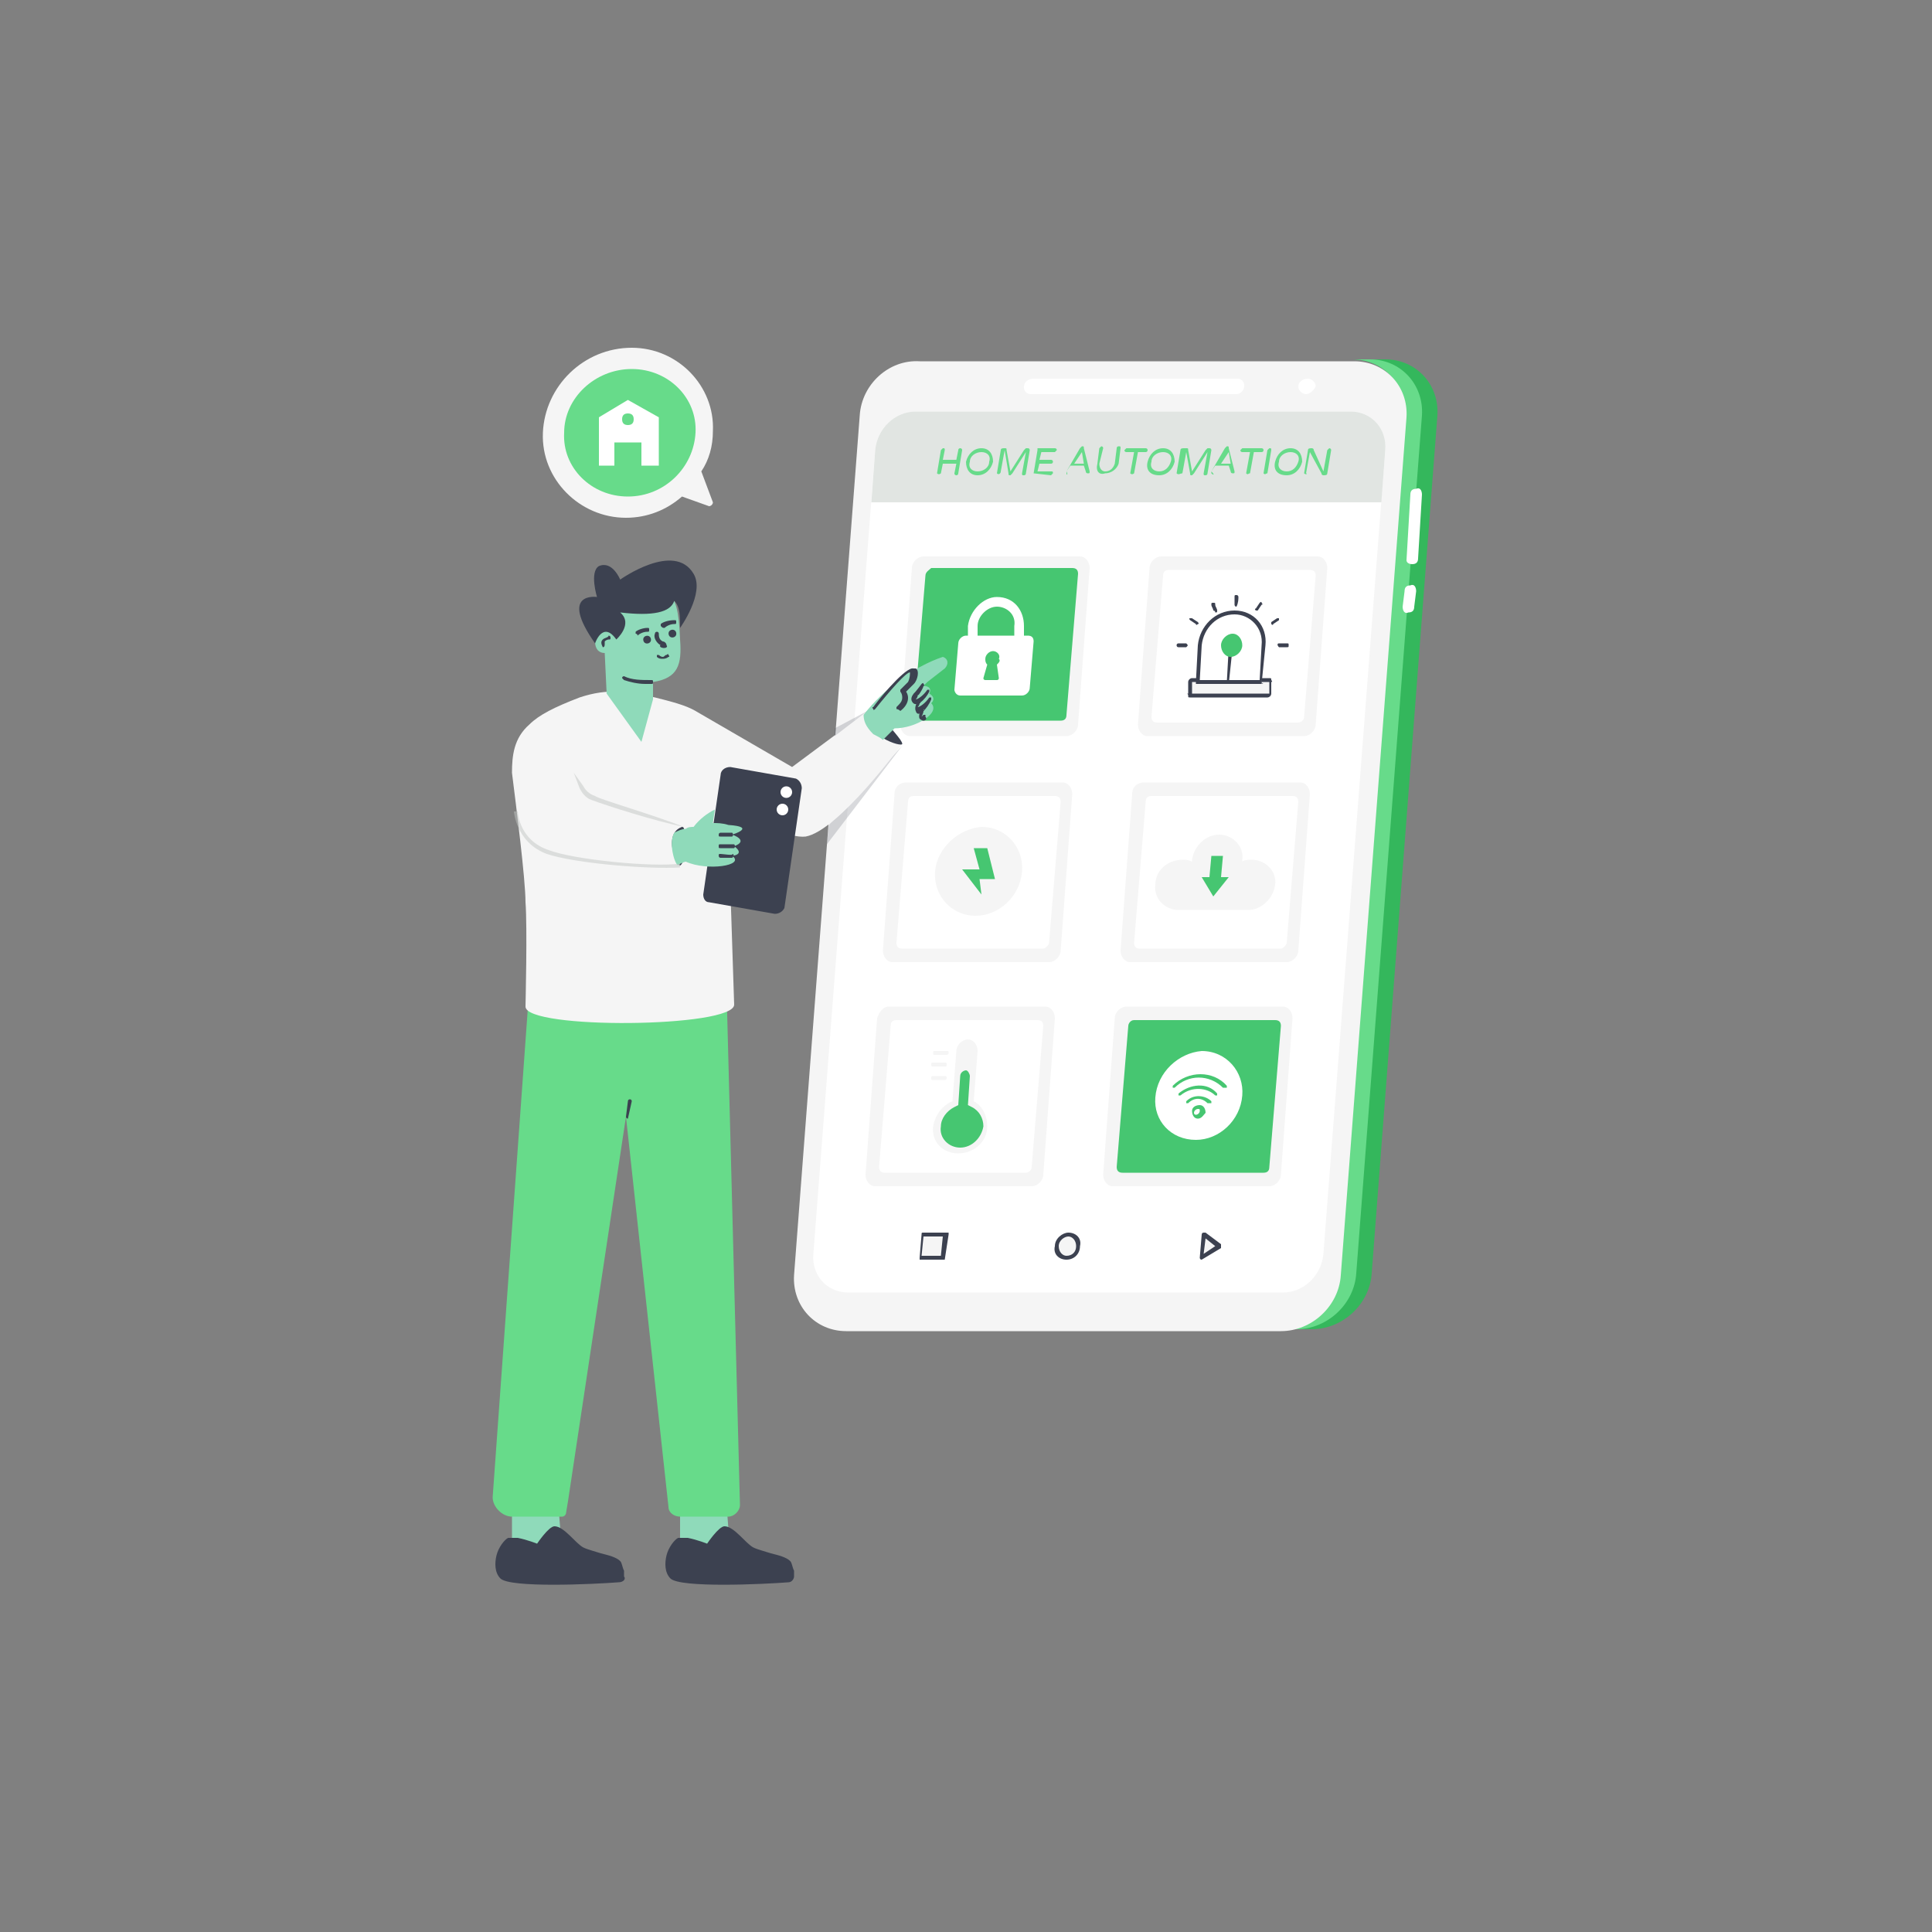 <?xml version="1.0" encoding="utf-8"?>
<svg xmlns="http://www.w3.org/2000/svg" id="Layer_1" style="enable-background:new 0 0 100 100" version="1.1" viewBox="0 0 100 100" x="0" y="0">
  <rect x="0" y="0" width="100" height="100" fill="#808080" stroke="none"/>
  <style>.st1{fill:#46c671}.st2{fill:#f5f5f5}.st3{fill:#fff}.st5{fill:#3c4150}.st6{fill:#8fdaba}.st8{fill:#67db8a}.st9{fill:#c2c6c3}.st11{opacity:.2}.st16{opacity:.5}</style>
  <g id="Home_Automation">
    <path d="M66.2 68.8h1.7c1.6 0 3-1.3 3.1-2.9l3.4-44.4c.1-1.6-1.1-2.9-2.7-2.9H70c1.6 0 2.8 1.3 2.7 2.9L69.3 66c-.1 1.6-1.5 2.8-3.1 2.8z" style="fill:#34b75c"/>
    <path class="st8" d="M66.2 68.8h.9c1.6 0 3-1.3 3.1-2.9l3.4-44.4c.1-1.6-1.1-2.9-2.7-2.9H70c1.6 0 2.8 1.3 2.7 2.9L69.3 66c-.1 1.6-1.5 2.8-3.1 2.8z"/>
    <path class="st2" d="M44.5 21.5 41.1 66c-.1 1.6 1.1 2.9 2.7 2.9h22.5c1.6 0 3-1.3 3.1-2.9l3.4-44.4c.1-1.6-1.1-2.9-2.7-2.9H47.6c-1.6-.1-3 1.2-3.1 2.8z"/>
    <path class="st3" d="m45.3 23.3-3.2 41.6c-.1 1.1.7 2 1.8 2h22.5c1.1 0 2-.9 2.1-2l3.2-41.6c.1-1.1-.7-2-1.8-2H47.4c-1.1 0-2 .9-2.1 2z"/>
    <path d="m45.1 26 .2-2.7c.1-1.1 1-2 2.1-2h22.5c1.1 0 1.9.9 1.8 2l-.2 2.7H45.1z" style="fill:#e1e5e2"/>
    <path class="st3" d="M53 20c0 .1 0 .2.1.3.1.1.2.1.3.1H64c.2 0 .4-.2.4-.4 0-.1 0-.2-.1-.3-.1-.1-.2-.1-.3-.1H53.5c-.3 0-.5.2-.5.4zM67.2 20c0 .2.2.4.4.4s.4-.2.5-.4c0-.2-.2-.4-.4-.4-.3 0-.5.2-.5.4z"/>
    <path class="st2" d="m59.5 29.4-.6 8.1c0 .3.2.6.5.6h8.1c.3 0 .6-.3.6-.6l.6-8.1c0-.3-.2-.6-.5-.6h-8.1c-.3 0-.6.3-.6.6z"/>
    <path class="st3" d="m67.5 37.1.6-7.3c0-.2-.1-.3-.3-.3h-7.3c-.2 0-.3.1-.3.3l-.6 7.3c0 .2.1.3.3.3h7.3c.1 0 .3-.1.3-.3z"/>
    <path class="st2" d="m47.2 29.4-.6 8.1c0 .3.2.6.5.6h8.1c.3 0 .6-.3.6-.6l.6-8.1c0-.3-.2-.6-.5-.6h-8.1c-.3 0-.6.3-.6.6z"/>
    <path class="st1" d="m47.9 29.8-.6 7.2c0 .2.1.3.3.3h7.3c.2 0 .3-.1.3-.3l.6-7.3c0-.2-.1-.3-.3-.3h-7.3c-.1.1-.3.2-.3.4z"/>
    <path class="st2" d="m58.6 41.1-.6 8.1c0 .3.2.6.5.6h8.1c.3 0 .6-.3.6-.6l.6-8.1c0-.3-.2-.6-.5-.6h-8.1c-.3 0-.6.2-.6.6z"/>
    <path class="st3" d="m66.6 48.8.6-7.3c0-.2-.1-.3-.3-.3h-7.3c-.2 0-.3.1-.3.3l-.6 7.3c0 .2.1.3.3.3h7.3c.1 0 .3-.2.3-.3z"/>
    <path class="st2" d="m46.3 41.1-.6 8.1c0 .3.2.6.5.6h8.1c.3 0 .6-.3.6-.6l.6-8.1c0-.3-.2-.6-.5-.6h-8.1c-.3 0-.6.2-.6.6z"/>
    <path class="st3" d="m54.3 48.8.6-7.3c0-.2-.1-.3-.3-.3h-7.3c-.2 0-.3.1-.3.3l-.6 7.3c0 .2.1.3.3.3H54c.1 0 .3-.2.3-.3z"/>
    <path class="st2" d="m57.7 52.7-.6 8.1c0 .3.2.6.5.6h8.1c.3 0 .6-.3.6-.6l.6-8.1c0-.3-.2-.6-.5-.6h-8.1c-.3 0-.6.3-.6.6z"/>
    <path class="st1" d="m58.4 53.1-.6 7.3c0 .2.1.3.3.3h7.3c.2 0 .3-.1.3-.3l.6-7.3c0-.2-.1-.3-.3-.3h-7.3c-.2 0-.3.2-.3.3z"/>
    <path class="st2" d="m45.4 52.7-.6 8.1c0 .3.2.6.5.6h8.1c.3 0 .6-.3.6-.6l.6-8.1c0-.3-.2-.6-.5-.6H46c-.3 0-.5.3-.6.6z"/>
    <path class="st3" d="m53.4 60.4.6-7.3c0-.2-.1-.3-.3-.3h-7.3c-.2 0-.3.1-.3.3l-.6 7.3c0 .2.1.3.3.3h7.3c.1 0 .3-.1.3-.3z"/>
    <path class="st8" d="m48.5 24.5.2-1.2.1-.1c.1 0 .1 0 .1.1l-.1.5h.7l.1-.5c0-.1.1-.1.1-.1s.1 0 .1.1l-.2 1.2c0 .1-.1.1-.1.1s-.1 0-.1-.1l.1-.5h-.7l-.1.5s-.1.1-.2 0c0 .1 0 0 0 0zM50 23.9c.1-.4.4-.7.8-.7s.6.3.6.7c-.1.4-.4.7-.8.7s-.6-.3-.6-.7zm1.2 0c.1-.3-.1-.5-.4-.5-.3 0-.6.2-.6.5-.1.3.1.5.4.5.3 0 .6-.2.6-.5zM51.6 24.5l.2-1.2c0-.1.1-.1.2-.1s.1 0 .1.1l.2 1.1.7-1.1.1-.1h.1c.1 0 .1.1.1.1l-.2 1.2c0 .1-.1.1-.1.1-.1 0-.1 0-.1-.1l.2-1.1-.7 1.1-.1.1c-.1 0-.1 0-.1-.1l-.2-1.2-.2 1.1c0 .1-.1.2-.2.1 0 .1 0 0 0 0zM53.5 24.5l.2-1.2v-.1h.9s.1 0 .1.1l-.1.1h-.7l-.1.4h.6s.1 0 .1.1-.1.1-.1.1h-.6l-.1.4h.7c.1 0 .1 0 .1.1l-.1.1-.9-.1zM55.2 24.5v-.1l.7-1.2.1-.1c.1 0 .1 0 .1.1l.3 1.2c0 .1 0 .1-.1.1 0 0-.1 0-.1-.1l-.1-.3h-.7l-.2.3c.1.2 0 .2 0 .1zm.4-.5h.5l-.1-.6-.4.6zM56.8 24l.1-.8.1-.1s.1 0 .1.1l-.2.8c0 .2.1.4.3.4.2 0 .4-.1.5-.4l.1-.8c0-.1.1-.1.1-.1.1 0 .1 0 .1.1l-.1.8c-.1.3-.4.5-.7.5-.3.1-.5-.1-.4-.5zM58.5 24.5l.2-1.1h-.4s-.1 0-.1-.1l.1-.1h1s.1 0 .1.1-.1.1-.1.1h-.4l-.2 1.1s-.1.1-.2 0c0 .1 0 0 0 0zM59.4 23.9c.1-.4.4-.7.8-.7s.6.3.6.7c-.1.4-.4.7-.8.7-.5 0-.7-.3-.6-.7zm1.2 0c.1-.3-.1-.5-.4-.5-.3 0-.6.2-.6.5-.1.3.1.5.4.5.3 0 .5-.2.6-.5zM60.9 24.5l.2-1.2c0-.1.1-.1.2-.1h.1c.1 0 .1 0 .1.1l.2 1.1.7-1.1.1-.1h.1c.1 0 .1.1.1.1l-.2 1.2c0 .1-.1.1-.1.1-.1 0-.1 0-.1-.1l.2-1.1-.7 1.1-.1.1c-.1 0-.1 0-.1-.1l-.2-1.1-.2 1.1c-.1 0-.2.1-.3 0 0 .1 0 0 0 0zM62.7 24.5v-.1l.7-1.2.1-.1c.1 0 .1 0 .1.1l.3 1.2c0 .1 0 .1-.1.1 0 0-.1 0-.1-.1l-.1-.3h-.7l-.2.3c.2.2.1.2 0 .1zm.5-.5h.5l-.1-.6-.4.6zM64.5 24.5l.2-1.1h-.4s-.1 0-.1-.1l.1-.1h1s.1 0 .1.1-.1.1-.1.1h-.4l-.2 1.1c-.1 0-.1.1-.2 0 0 .1 0 0 0 0zM65.4 24.5l.2-1.2.1-.1c.1 0 .1 0 .1.1l-.2 1.2c-.1 0-.1.1-.2 0 0 .1 0 0 0 0zM66 23.9c.1-.4.4-.7.8-.7s.6.3.6.7c-.1.4-.4.7-.8.7-.5 0-.7-.3-.6-.7zm1.2 0c.1-.3-.1-.5-.4-.5-.3 0-.6.2-.6.5-.1.3.1.5.4.5.3 0 .5-.2.6-.5zM67.5 24.5l.2-1.2c0-.1.1-.1.2-.1 0 0 .1 0 .1.1l.5 1.1.2-1.1.1-.1s.1 0 .1.1l-.2 1.2c0 .1-.1.1-.2.1 0 0-.1 0-.1-.1l-.6-1.1-.2 1.1c.1 0 0 .1-.1 0 0 .1 0 0 0 0z"/>
    <path class="st2" d="M61.6 35.4v.6c0 .1 0 .1.1.1h4c.1 0 .1 0 .1-.1v-.6c0-.1 0-.1-.1-.1h-4s-.1 0-.1.1z"/>
    <path class="st5" d="M65.6 36.1h-4c-.1 0-.1 0-.1-.1s-.1-.1 0-.1v-.6c0-.1.1-.2.2-.2h4c.1 0 .1 0 .1.1 0 0 .1.1 0 .1v.6c0 .1-.1.2-.2.2zm.1-.8h-4v.6h4v-.6zm-4.1.1z"/>
    <path class="st3" d="m62.1 33.4-.1 1.9h3.3l.1-1.9c.1-.9-.6-1.7-1.5-1.7s-1.7.8-1.8 1.7z"/>
    <path class="st5" d="M65.3 35.4h-3.4v-.1l.1-1.9c.1-1 .9-1.8 1.9-1.8 1 0 1.7.8 1.6 1.8l-.2 2c.1-.1.1 0 0 0zm-3.2-.2h3.1l.1-1.8c.1-.9-.6-1.6-1.4-1.6-.9 0-1.6.7-1.7 1.6l-.1 1.8zm0-1.8z"/>
    <path class="st3" d="m63.6 35.3.2-1.8"/>
    <path class="st5" d="M63.6 35.4c-.1 0-.1-.1-.1-.1l.1-1.8c0-.1 0-.1.1-.1s.1.1.1.1l-.2 1.9c.1-.1.1 0 0 0z"/>
    <path class="st1" d="M63.2 33.4c0 .3.2.6.5.6s.6-.3.6-.6-.2-.6-.5-.6-.6.3-.6.6z"/>
    <path class="st3" d="M66.6 33.4h-.4"/>
    <path class="st5" d="M66.2 33.5s-.1 0 0 0c-.1-.1-.1-.2 0-.2h.4c.1 0 .1 0 .1.1s0 .1-.1.1h-.4z"/>
    <path class="st3" d="M66.2 32c-.1.1-.2.2-.3.2"/>
    <path class="st5" d="M65.8 32.3v-.1l.3-.2h.1v.1l-.3.2c0 .1-.1 0-.1 0z"/>
    <path class="st3" d="M65.3 31.2c-.1.1-.1.2-.2.3"/>
    <path class="st5" d="M65 31.6s-.1-.1 0-.1l.2-.3s.1-.1.1 0c0 0 .1.1 0 .1l-.2.3H65z"/>
    <path class="st3" d="M64 30.9v.4"/>
    <path class="st5" d="M64 31.4c-.1 0-.1-.1-.1-.1v-.4c0-.1 0-.1.1-.1s.1.1.1.1c0 .1 0 .3-.1.5.1-.1 0 0 0 0z"/>
    <path class="st3" d="M62.7 31.2c0 .1.1.2.1.3"/>
    <path class="st5" d="M62.8 31.6c0-.1-.1-.2-.1-.3 0-.1 0-.1.1-.1s.1 0 .1.1.1.2.1.3c0 .1 0 .1-.1.1 0-.1-.1-.1-.1-.1z"/>
    <path class="st3" d="M61.7 32c.1.1.2.2.3.2"/>
    <path class="st5" d="m61.9 32.3-.3-.2s-.1-.1 0-.1h.1l.3.2s.1.1 0 .1c0 0-.1.1-.1 0z"/>
    <path class="st3" d="M61 33.4h.4"/>
    <path class="st5" d="M61.4 33.5H61c-.1 0-.1-.1-.1-.1 0-.1.1-.1.1-.1h.4c.1.1.1.1 0 .2.1 0 .1 0 0 0z"/>
    <path class="st3" d="M50.1 32.4v.5h.5v-.5c0-.5.5-1 1-1s1 .4.9 1v.5h.5v-.5c0-.8-.5-1.5-1.4-1.5-.7 0-1.4.7-1.5 1.5zM53.5 33.2l-.2 2.4c0 .2-.2.4-.4.4h-3.2c-.2 0-.3-.2-.3-.3l.2-2.4c0-.2.2-.4.4-.4h3.2c.2 0 .3.1.3.3z"/>
    <path class="st1" d="m51.6 34.4.1.7s0 .1-.1.1H51s-.1 0-.1-.1l.2-.7c-.1-.1-.1-.2-.1-.3 0-.2.2-.4.4-.4s.4.2.3.4c.1.1 0 .2-.1.3z"/>
    <path class="st2" d="M48.4 45.1c-.1 1.2.8 2.3 2.1 2.3 1.2 0 2.3-1 2.4-2.3.1-1.2-.8-2.3-2.1-2.3-1.2.1-2.3 1.1-2.4 2.3z"/>
    <path class="st3" d="M59.8 56.8c-.1 1.2.8 2.2 2.1 2.2 1.2 0 2.3-1 2.4-2.3.1-1.2-.8-2.3-2.1-2.3-1.2.1-2.3 1.1-2.4 2.4z"/>
    <path class="st1" d="m50.8 46.3-.1-.8h.8l-.4-1.6h-.7l.3 1.1h-.9z"/>
    <path class="st2" d="M59.8 45.8c-.1.7.5 1.3 1.2 1.3h3.6c.7 0 1.3-.6 1.4-1.3.1-.7-.5-1.3-1.2-1.3-.2 0-.4 0-.5.1v-.1c.1-.7-.5-1.3-1.2-1.3s-1.3.6-1.4 1.3v.1c-.2-.1-.3-.1-.5-.1-.7 0-1.4.5-1.4 1.3z"/>
    <path class="st1" d="m62.2 45.4.6 1 .8-1h-.4l.1-1.1h-.6l-.1 1.1zM63.3 56.3c-.7-.7-1.8-.7-2.5 0h-.1v-.1c.8-.8 2.1-.8 2.8 0v.1h-.2z"/>
    <path class="st1" d="M62.9 56.7c-.4-.4-1.2-.5-1.8 0H61v-.1c.6-.5 1.5-.6 2 0v.1h-.1z"/>
    <path class="st1" d="M62.5 57.1c-.3-.3-.7-.3-1 0h-.1V57c.4-.4 1-.3 1.3 0v.1h-.2zM62 57.9c-.2 0-.3-.2-.3-.4s.2-.3.4-.3.3.2.3.4c-.1.1-.2.3-.4.3zm0-.5c-.1 0-.2.1-.2.2s.1.1.1.1c.1 0 .2-.1.2-.2s0-.1-.1-.1z"/>
    <path class="st2" d="M48.3 58.3c-.1.8.5 1.4 1.3 1.4s1.5-.6 1.5-1.4c0-.6-.3-1.1-.7-1.3l.2-2.6c0-.3-.2-.6-.5-.6s-.6.3-.6.6l-.2 2.6c-.5.2-.9.7-1 1.3z"/>
    <path class="st1" d="M49.7 59.4c.6 0 1.1-.5 1.2-1.1 0-.4-.2-.8-.6-1l-.2-.1.1-1.5c0-.1-.1-.3-.2-.3s-.3.1-.3.3l-.1 1.5-.2.1c-.4.2-.7.6-.7 1-.1.6.4 1.1 1 1.1z"/>
    <path class="st2" d="M49 54.6h-.6c-.1 0-.1 0-.1-.1s0-.1.1-.1h.6c.1 0 .1 0 .1.1s-.1.1-.1.1zM48.9 55.2h-.6c-.1 0-.1 0-.1-.1s0-.1.1-.1h.6c.1 0 .1 0 .1.1s0 .1-.1.1zM48.9 55.9h-.6c-.1 0-.1 0-.1-.1s0-.1.1-.1h.6c.1 0 .1 0 .1.1s-.1.1-.1.1z"/>
    <path class="st3" d="M72.6 31.4c0 .2.1.4.3.3.2 0 .3-.1.3-.3l.1-.8c0-.2-.1-.4-.3-.3-.2 0-.3.1-.3.3l-.1.8zM73.1 29.2c.2 0 .3-.1.3-.3l.2-3.3c0-.2-.1-.4-.3-.3-.2 0-.3.1-.3.3l-.2 3.4c0 .1.1.2.3.2z"/>
    <path class="st2" d="m47.7 63.9-.1 1.2h1.3v-1.2z"/>
    <path class="st5" d="M48.9 65.2h-1.3v-.1l.1-1.2c0-.1 0-.1.1-.1h1.3v.1l-.2 1.3c0-.1 0 0 0 0zm-1.2-.2h1l.1-1h-1l-.1 1z"/>
    <path class="st2" d="m63.1 64.5-.8-.6-.1 1.2z"/>
    <path class="st5" d="M62.2 65.2c-.1 0-.1-.1-.1-.1l.1-1.2s0-.1.1-.1h.1l.8.6v.2l-1 .6c.1 0 0 0 0 0zm.2-1.1-.1.8.6-.4-.5-.4z"/>
    <path class="st2" d="M54.7 64.5c0 .3.2.6.5.6s.6-.3.6-.6-.2-.6-.5-.6-.6.2-.6.6z"/>
    <path class="st5" d="M55.2 65.2c-.4 0-.7-.3-.6-.7 0-.4.4-.7.7-.7.4 0 .7.3.6.7 0 .4-.3.7-.7.7zm-.4-.7c0 .3.2.5.4.5.3 0 .5-.2.5-.5s-.2-.5-.4-.5-.5.2-.5.5z"/>
    <path class="st6" d="M35.2 77.8v2.7l2.6-.1-.2-2.6z"/>
    <path class="st5" d="M40.8 81.9c-1.3.1-5.6.3-6.1-.2-.3-.3-.3-.8-.2-1.2.1-.4.4-.8.6-.9h.5c.5.1 1 .3 1 .3s.6-.9.9-.9c.5 0 1.1.9 1.5 1.1.2.1.6.2.9.3.4.1.8.2 1 .4.1.1.1.3.2.5v.3c0 .1-.1.3-.3.3z"/>
    <path class="st6" d="m28.9 77.9.2 2.5-2.6.1v-2.6z"/>
    <path class="st5" d="M32 81.9c-1.3.1-5.6.3-6.1-.2-.3-.3-.3-.8-.2-1.2.1-.4.4-.8.6-.9h.5c.5.1 1 .3 1 .3s.6-.9.9-.9c.5 0 1.1.9 1.5 1.1.2.1.6.2.9.3.4.1.8.2 1 .4.1.1.1.3.2.5v.3c.1.1 0 .3-.3.3z"/>
    <path class="st8" d="M26.5 78.5h2.6c.1 0 .2-.1.2-.2l.1-.6 3-19.9L34.6 78c0 .3.3.5.6.5h2.5c.3 0 .6-.3.6-.6L37.6 51v-1.5l-9.5.2h-.6l-2 27.8c0 .5.5 1 1 1zM32.5 57.8l.1-.7"/>
    <path class="st5" d="M32.5 57.9c-.1 0-.1-.1-.1-.1l.1-.8c0-.1.1-.1.1-.1.1 0 .1.1.1.1l-.2.9c.1 0 .1 0 0 0z"/>
    <g class="st11">
      <path class="st5" d="m46.7 38.6-3.9 5.1.1-1z"/>
    </g>
    <path class="st2" d="M27.2 52.1c0 1.2 10.8 1.1 10.8-.1l-.3-9.2.1-.9c1.3.7 3.1 1.5 3.9 1.4 1.7-.3 5-4.8 5-4.8l-1.8-1.7-3.9 2.9-5-2.9c-.5-.3-1.3-.5-2.1-.7-1.4-.3-2.4-.5-3.9 0-1.3.5-2.1.9-2.6 1.4-.8.7-.9 1.6-.9 2.5.2 1.6.7 5.5.7 6.7.1 1.3 0 5.3 0 5.4z"/>
    <path class="st6" d="M30.8 33.2c0 .4.2.6.5.6l.1 2.1 1.8 2.5.6-2.2v-.9c1.3-.2 1.5-.9 1.4-2.2-.1-3-.8-2.5-2-2.4-.9.1-1.7.8-1.9 1.8h-.1c-.3-.1-.4.3-.4.7z"/>
    <path class="st5" d="M34.2 33.5s-.1-.1 0-.1c-.2-.1-.4-.4-.3-.6 0-.1.1-.1.1-.1.1 0 .1.1.1.1 0 .1 0 .3.2.4.1 0 .2.1.2.2.1.1-.1.2-.3.1zM34.3 34.1c-.1 0-.2 0-.3-.1v-.1h.1s.1.1.2.1.1-.1.2-.1c0 0 .1-.1.1 0 0 0 .1.1 0 .1 0 0-.1.1-.3.1zM32.9 32.8v-.1c.1-.1.4-.2.6-.2.1 0 .1 0 .1.1s0 .1-.1.1c-.2 0-.4.1-.5.2 0-.1-.1-.1-.1-.1zM34.2 32.4v-.1c.1-.1.4-.2.7-.2.1 0 .1 0 .1.1s0 .1-.1.1c-.2 0-.4.1-.5.2-.1 0-.1 0-.2-.1z"/>
    <circle class="st5" cx="33.5" cy="33.1" r=".2" transform="rotate(-12.312 33.533 33.129)"/>
    <circle class="st5" cx="34.8" cy="32.8" r=".2" transform="rotate(-12.312 34.78 32.776)"/>
    <path class="st5" d="M35.2 32.5s1.3-1.8.7-2.8c-1-1.7-3.8.3-3.8.3s-.4-1-1.1-.7c-.5.3-.1 1.6-.1 1.6s-2-.3-.1 2.4c0 0 .4-1.2 1.1-.2 0 0 .9-.8.2-1.4 1.7.2 2.6 0 2.8-.6.3.3.3.8.3 1.4zM33.4 35.4c-.4 0-.8-.1-1.1-.2l-.1-.1c0-.1.1-.1.1-.1.4.2.9.2 1.4.2.1 0 .1 0 .1.1s0 .1-.1.1h-.3z"/>
    <path class="st5" d="M31.2 33.5s-.1-.1 0 0c-.1-.2-.1-.3 0-.4.1-.1.3-.1.3-.2 0 0 .1 0 .1.1s0 .1-.1.1c0 0-.1 0-.2.1v.1c0 .1 0 .2-.1.2z"/>
    <g class="st16">
      <path class="st9" d="M35.4 42.8c-1.5-.3-4-1.1-4.8-1.4-.3-.1-.5-.4-.6-.6l-.3-.8.5.7c.1.2.3.4.6.5.3.2 2.8.9 4.6 1.6z"/>
    </g>
    <path class="st5" d="M35.2 44.8c-.1 0-.3-.4-.4-.9-.1-.7.2-1 .5-1.1 0 0 .1 0 .1.1.1.1.1.5.1.9 0 .2-.1.9-.3 1zM37.3 40.1l-.9 6.2c0 .2.1.4.3.4l3.4.6c.2 0 .4-.1.5-.3l.9-6.2c0-.2-.1-.4-.3-.5l-3.4-.6c-.3 0-.5.2-.5.4z"/>
    <circle class="st3" cx="40.7" cy="41" r=".3"/>
    <circle class="st3" cx="40.5" cy="41.9" r=".3"/>
    <path class="st6" d="M37.9 43.2s.9.3.1.6c0 0 .6.4-.1.5.7.5-1.3.8-2.4.3-.1 0-.5.2-.4.2-.2-.1-.5-1.2-.2-1.7.2-.1.4-.2.6-.2.1-.1.3-.1.4-.1.3-.4.7-.7 1.1-.9l-.1.7c.2 0 .5 0 .8.1 1.5.1.2.5.2.5z"/>
    <path class="st5" d="M37.9 43.3h-.6c-.1 0-.1 0-.1-.1s.1-.1.1-.1h.6s.1.1 0 .2c.1 0 0 0 0 0zM38 43.9h-.7c-.1 0-.1 0-.1-.1s0-.1.1-.1h.7s.1.1 0 .2c.1 0 0 0 0 0zM37.9 44.4h-.6c-.1 0-.1-.1-.1-.1 0-.1 0-.1.1-.1s.7.1.6 0c.1 0 .1.1 0 .2.1 0 .1 0 0 0zM46.7 38.5c0 .1-.5 0-1-.3-.1-.1-.2-.1-.3-.2-.5-.4-.5-.9-.5-1.1 0-.2.7.3 1 .5.1.2.8.9.8 1.1z"/>
    <path class="st6" d="m48.9 34.6-.9.7-.2.2s.5 0 .3.4c0 0 .4.2.1.5.5.5-.8 1.3-1.9 1.3l-.6.6c-.1-.1-.3-.2-.5-.3-.4-.4-.5-.7-.5-1 1-1.3 2.6-2.5 4.1-3 .3.1.3.4.1.6z"/>
    <path class="st6" d="M46.5 36.6c.6-.5.3-1 .3-1l.4-.4c.2-.2.2-.6.1-.6-.3-.2-2 1.9-2 1.9"/>
    <path class="st5" d="M46.4 36.7v-.1c.2-.2.3-.3.3-.5s-.1-.3-.1-.3v-.1l.4-.4c.1-.2.1-.4.1-.5-.2 0-1 .9-1.8 1.9 0 0-.1.1-.1 0 0 0-.1-.1 0-.1.2-.3 1.5-1.9 2-2h.2c.2.1.1.6-.1.8l-.4.4c.2.3.1.7-.3 1-.1-.1-.2-.1-.2-.1z"/>
    <path class="st6" d="M47.8 35.5s-.3.4-.4.5"/>
    <path class="st5" d="M47.4 36.1c-.1 0-.1-.1-.1-.2.1-.1.4-.5.4-.5s.1-.1.1 0c0 0 .1.1 0 .1 0 .1-.3.6-.4.6z"/>
    <path class="st6" d="M47.5 36.4s-.2.4 0 .4.7-.5.7-.5"/>
    <path class="st5" d="M47.4 36.8c-.1-.2.1-.6.2-.5 0 0 .1.1 0 .1 0 .1-.1.2-.1.2.1 0 .4-.2.6-.5h.1v.1c-.2.5-.7 1-.8.6z"/>
    <path class="st6" d="M47.8 36.7s-.2.4 0 .5c.1 0 .1 0 .2-.1"/>
    <path class="st5" d="M47.8 37.3c-.1 0-.2-.1-.2-.1-.1-.2.1-.5.1-.5s.1-.1.1 0 .1.1 0 .1c0 .1-.1.3-.1.3l.1-.1h.1v.1c.1.1 0 .2-.1.2zm0-.2z"/>
    <path class="st6" d="M47.4 36s-.2.4 0 .4.7-.5.7-.5"/>
    <path class="st5" d="M47.2 36.3c-.1-.2.1-.4.1-.4.1-.1.2 0 .2.1s-.1.2-.1.2c.1 0 .4-.2.6-.5h.1v.1c-.2.4-.7.9-.9.5z"/>
    <path class="st2" d="M28.1 22.4c-.1 2.4 1.9 4.4 4.3 4.4 1.1 0 2.1-.4 2.9-1.1l1.4.5c.1 0 .2-.1.2-.2l-.6-1.6c.4-.6.6-1.3.6-2.1.1-2.3-1.8-4.3-4.2-4.3-2.5 0-4.5 2-4.6 4.4z"/>
    <path class="st8" d="M29.2 22.4c-.1 1.8 1.4 3.3 3.3 3.3s3.4-1.5 3.5-3.3c.1-1.8-1.4-3.3-3.3-3.3s-3.5 1.5-3.5 3.3z"/>
    <path class="st3" d="M34.1 21.6v2.5h-.9v-1.2h-1.4v1.2H31v-2.5l1.5-.9z"/>
    <path class="st8" d="M32.8 21.7c0 .2-.1.3-.3.3-.2 0-.3-.1-.3-.3 0-.2.1-.3.3-.3.2 0 .3.1.3.3z"/>
    <g class="st16">
      <path class="st9" d="M28.3 44.2c-1.6-.6-1.7-2.2-1.7-2.2h.2c0 .1.1 1.5 1.6 2 1.3.5 5.4.9 6.8.7v.2c-1.6.1-5.4-.2-6.9-.7z"/>
    </g>
    <g class="st11">
      <path class="st5" d="m44.9 36.8-1.7.9v.4z"/>
    </g>
  </g>
</svg>